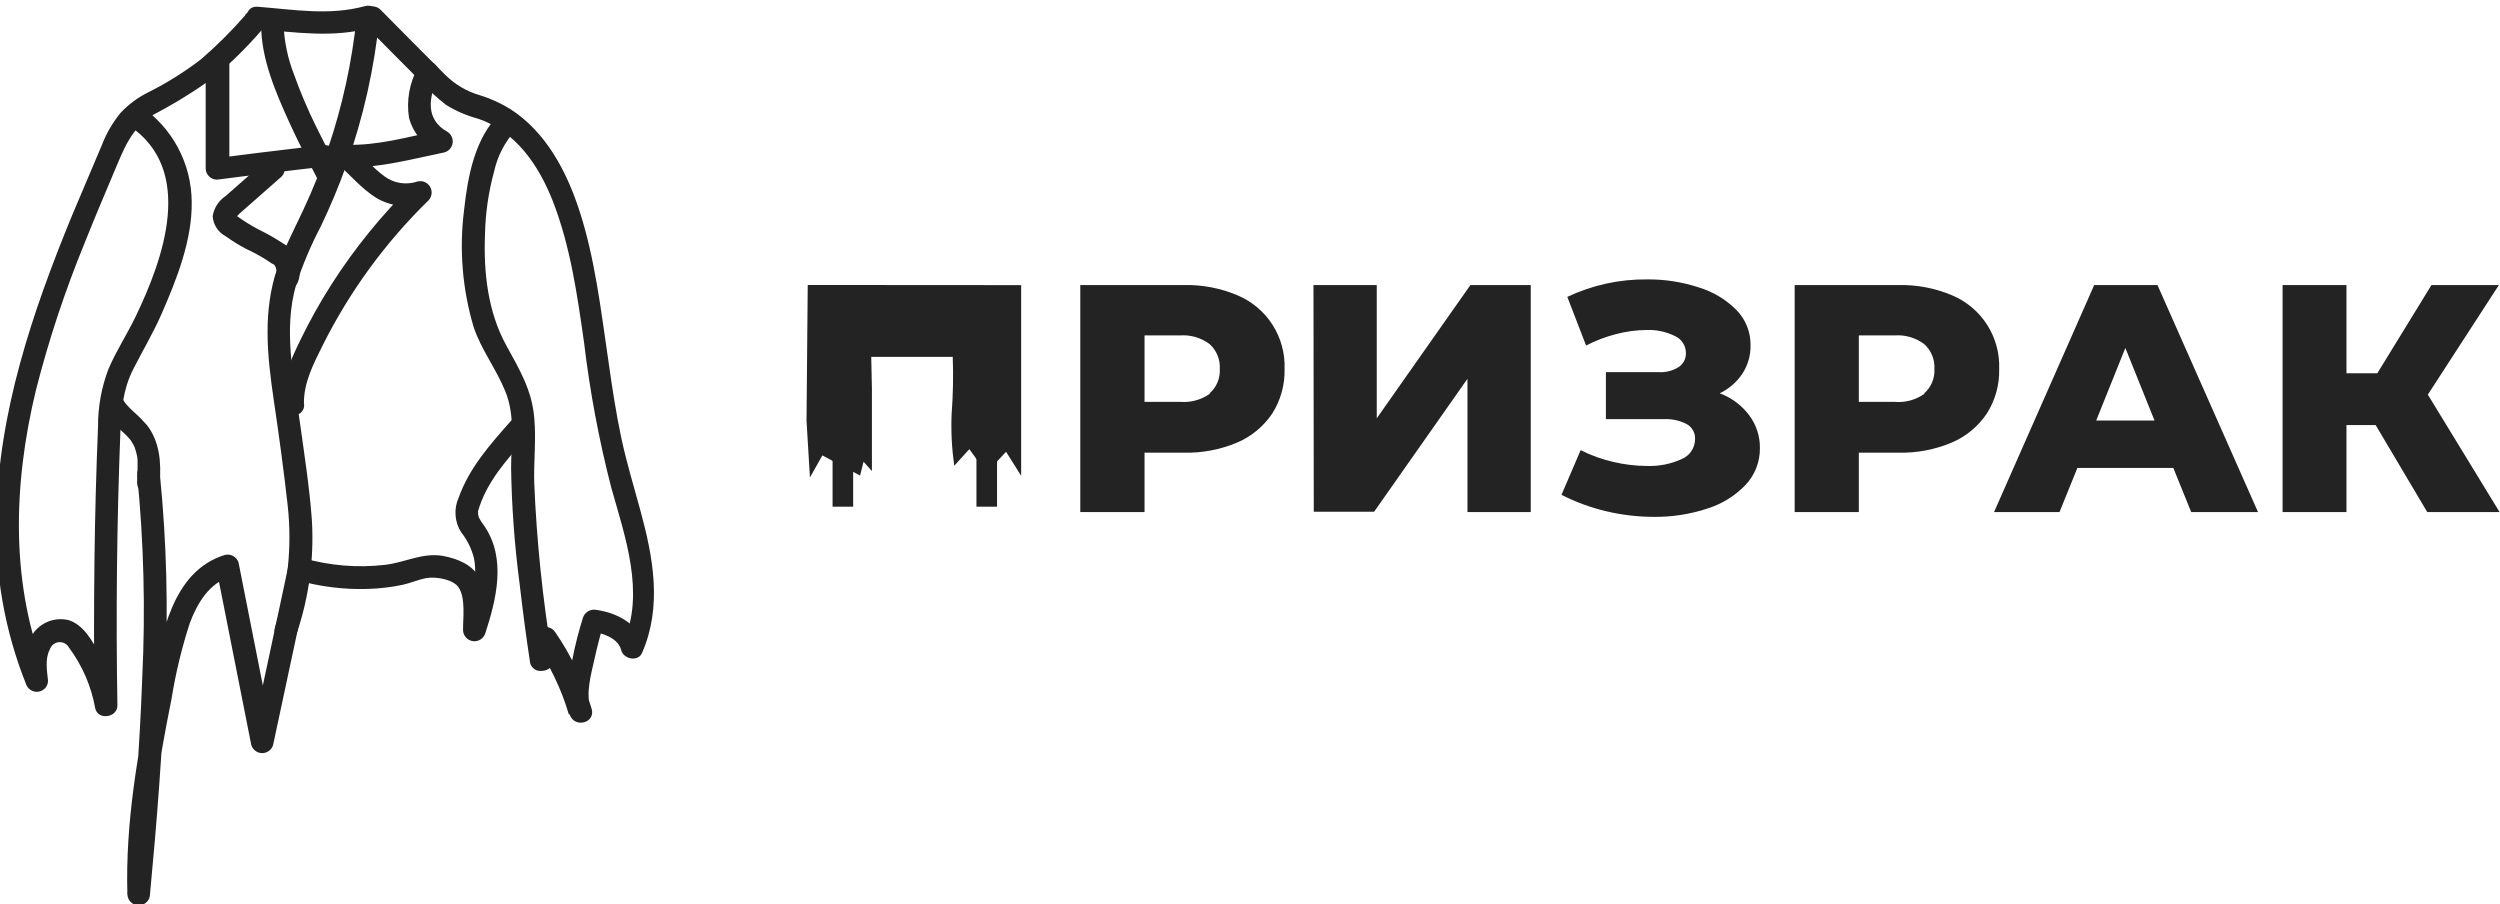 <?xml version="1.0" encoding="UTF-8"?> <svg xmlns="http://www.w3.org/2000/svg" width="141" height="51" viewBox="0 0 141 51" fill="none"> <g clip-path="url(#clip0_565_1057)"> <path d="M57.593 16.081V26.834L56.742 25.481L55.632 26.663L54.671 25.332L53.82 26.268C53.681 25.299 53.631 24.319 53.672 23.342C53.753 22.272 53.774 21.198 53.735 20.126H49.138L49.176 21.925V26.566L48.704 26.042L48.508 26.821L46.382 25.685L45.68 26.931L45.488 23.729L45.556 16.073L57.593 16.081Z" fill="#232323"></path> <path d="M69.783 16.651C70.599 16.99 71.292 17.571 71.768 18.315C72.245 19.059 72.483 19.932 72.45 20.815C72.472 21.7 72.23 22.572 71.757 23.32C71.27 24.044 70.585 24.613 69.783 24.957C68.828 25.36 67.799 25.556 66.763 25.532H64.552V28.879H60.928V16.077H66.763C67.799 16.052 68.828 16.248 69.783 16.651ZM68.226 22.18C68.42 22.009 68.572 21.796 68.67 21.557C68.769 21.318 68.812 21.06 68.796 20.802C68.811 20.543 68.768 20.283 68.669 20.042C68.57 19.801 68.419 19.586 68.226 19.411C67.745 19.049 67.148 18.873 66.546 18.918H64.552V22.665H66.563C67.153 22.712 67.741 22.553 68.226 22.214V22.18Z" fill="#232323"></path> <path d="M74.08 16.077H77.649V23.592L82.931 16.077H86.334V28.879H82.765V21.364L77.5 28.862H74.097L74.08 16.077Z" fill="#232323"></path> <path d="M98.659 23.427C99.058 23.96 99.268 24.611 99.259 25.277C99.267 26.044 98.979 26.784 98.455 27.344C97.856 27.969 97.108 28.431 96.281 28.688C95.307 29.007 94.287 29.163 93.262 29.151C92.372 29.149 91.486 29.045 90.62 28.841C89.735 28.635 88.878 28.322 88.068 27.909L89.149 25.387C89.731 25.683 90.349 25.906 90.986 26.051C91.606 26.2 92.241 26.277 92.879 26.28C93.558 26.306 94.234 26.172 94.852 25.889C95.073 25.796 95.263 25.64 95.396 25.44C95.529 25.241 95.6 25.006 95.601 24.766C95.61 24.594 95.571 24.423 95.486 24.272C95.402 24.121 95.276 23.998 95.124 23.916C94.73 23.714 94.29 23.619 93.849 23.639H90.573V20.989H93.551C93.951 21.014 94.348 20.911 94.686 20.696C94.814 20.609 94.917 20.491 94.987 20.354C95.057 20.216 95.091 20.063 95.086 19.909C95.086 19.707 95.027 19.509 94.917 19.339C94.807 19.169 94.65 19.035 94.465 18.952C93.966 18.707 93.413 18.59 92.858 18.612C92.283 18.617 91.711 18.694 91.156 18.841C90.566 18.99 89.995 19.207 89.455 19.488L88.396 16.745C89.8 16.079 91.337 15.742 92.891 15.758C93.882 15.748 94.868 15.9 95.809 16.209C96.613 16.452 97.343 16.89 97.936 17.485C98.193 17.748 98.396 18.059 98.532 18.401C98.669 18.742 98.736 19.107 98.731 19.475C98.741 20.044 98.579 20.603 98.268 21.079C97.948 21.554 97.508 21.936 96.992 22.184C97.657 22.427 98.237 22.859 98.659 23.427Z" fill="#232323"></path> <path d="M110.087 16.651C110.903 16.991 111.595 17.571 112.072 18.315C112.549 19.06 112.787 19.932 112.754 20.815C112.775 21.7 112.534 22.572 112.06 23.32C111.574 24.044 110.889 24.613 110.087 24.958C109.132 25.36 108.103 25.556 107.067 25.532H104.838V28.879H101.219V16.077H107.084C108.114 16.055 109.137 16.25 110.087 16.651ZM108.53 22.18C108.724 22.009 108.875 21.796 108.974 21.557C109.073 21.318 109.116 21.06 109.1 20.802C109.115 20.542 109.072 20.283 108.973 20.042C108.874 19.801 108.723 19.586 108.53 19.411C108.049 19.048 107.451 18.872 106.85 18.918H104.838V22.665H106.85C107.446 22.719 108.041 22.559 108.53 22.214V22.18Z" fill="#232323"></path> <path d="M122.575 26.391H117.165L116.157 28.879H112.465L118.113 16.077H121.682L127.351 28.879H123.583L122.575 26.391ZM121.516 23.72L119.87 19.624L118.224 23.72H121.516Z" fill="#232323"></path> <path d="M133.987 23.975H132.341V28.879H128.738V16.077H132.341V21.053H134.08L137.134 16.077H140.937L136.93 22.257L140.975 28.879H136.896L133.987 23.975Z" fill="#232323"></path> <path d="M48.118 25.676H46.957V28.577H48.118V25.676Z" fill="#232323"></path> <path d="M56.233 25.676H55.072V28.577H56.233V25.676Z" fill="#232323"></path> <path d="M13.849 0.84C13.072 1.735 12.232 2.572 11.335 3.345C10.404 4.059 9.407 4.683 8.358 5.208C7.772 5.498 7.243 5.891 6.797 6.369C6.355 6.91 6.002 7.517 5.751 8.168C5.184 9.504 4.616 10.843 4.049 12.187C1.821 17.615 -0.102 23.293 -0.204 29.2C-0.292 32.4 0.274 35.584 1.459 38.558C1.502 38.704 1.596 38.83 1.724 38.914C1.852 38.997 2.005 39.032 2.157 39.013C2.309 38.994 2.45 38.92 2.552 38.805C2.653 38.69 2.709 38.541 2.709 38.387C2.65 37.834 2.531 37.15 2.807 36.635C2.842 36.523 2.909 36.424 2.999 36.35C3.09 36.276 3.201 36.23 3.318 36.219C3.434 36.209 3.552 36.232 3.655 36.288C3.757 36.344 3.842 36.429 3.896 36.533C4.644 37.538 5.147 38.703 5.368 39.936C5.512 40.646 6.644 40.48 6.622 39.77C6.534 34.64 6.59 29.512 6.788 24.386C6.839 23.11 6.933 21.961 7.52 20.813C8.047 19.771 8.643 18.776 9.111 17.708C9.961 15.764 10.85 13.531 10.812 11.375C10.804 10.307 10.536 9.257 10.031 8.315C9.525 7.374 8.798 6.57 7.911 5.973C7.226 5.518 6.584 6.624 7.265 7.075C11.029 9.576 9.217 14.599 7.648 17.857C7.163 18.865 6.542 19.809 6.108 20.834C5.72 21.865 5.524 22.957 5.529 24.058C5.427 26.534 5.361 29.009 5.329 31.484C5.295 34.24 5.295 37 5.329 39.761L6.58 39.591C6.391 38.645 6.062 37.732 5.606 36.882C5.215 36.154 4.704 35.227 3.858 34.972C3.484 34.884 3.092 34.911 2.733 35.05C2.375 35.189 2.067 35.433 1.85 35.75C1.28 36.512 1.323 37.486 1.425 38.383L2.68 38.213C0.553 33.062 0.736 27.333 2.029 21.995C2.747 19.176 3.663 16.41 4.768 13.719C5.304 12.37 5.87 11.035 6.435 9.695C6.975 8.419 7.414 7.203 8.656 6.467C9.816 5.858 10.933 5.17 11.999 4.408C12.982 3.592 13.897 2.695 14.733 1.729C15.286 1.12 14.389 0.219 13.832 0.823L13.849 0.84Z" fill="#232323"></path> <path d="M14.73 1.422C14.73 3.319 15.546 5.204 16.316 6.901C16.665 7.666 17.039 8.419 17.426 9.163C17.558 9.414 17.69 9.665 17.817 9.916C17.86 9.997 17.894 10.078 17.936 10.154C17.979 10.231 17.936 10.256 17.911 10.091C17.936 10.29 18.013 9.563 17.911 9.81L18.2 9.427L18.689 9.363C17.894 9.176 17.549 10.405 18.353 10.597C18.468 10.627 18.589 10.625 18.703 10.591C18.817 10.558 18.919 10.494 19 10.406C19.08 10.319 19.136 10.211 19.159 10.095C19.183 9.979 19.175 9.858 19.136 9.746C19.064 9.545 18.973 9.351 18.864 9.168C18.502 8.466 18.136 7.773 17.792 7.062C17.336 6.133 16.933 5.179 16.584 4.204C16.234 3.309 16.035 2.362 15.993 1.401C15.993 1.232 15.926 1.07 15.806 0.95C15.686 0.83 15.524 0.763 15.355 0.763C15.185 0.763 15.024 0.83 14.903 0.95C14.784 1.07 14.717 1.232 14.717 1.401L14.73 1.422Z" fill="#232323"></path> <path d="M11.6 3.566V9.521C11.607 9.685 11.678 9.84 11.796 9.954C11.915 10.068 12.073 10.132 12.238 10.133C13.271 10.001 14.305 9.869 15.338 9.746L16.857 9.563L17.588 9.478L17.954 9.436H18.141C18.26 9.436 18.239 9.427 18.077 9.41L17.848 9.18V9.125V8.785V8.827L18.014 8.547L18.311 8.428L18.634 8.517H18.609L18.902 8.9V8.861C18.857 8.698 18.748 8.56 18.601 8.476C18.454 8.392 18.279 8.371 18.116 8.415C17.959 8.468 17.828 8.578 17.749 8.723C17.671 8.868 17.649 9.037 17.69 9.197C17.89 10.146 19.362 9.674 19.111 8.772C18.86 7.87 17.712 8.245 17.099 8.317C15.5 8.504 13.899 8.701 12.297 8.908L12.935 9.546V3.592C12.935 3.422 12.868 3.26 12.748 3.14C12.629 3.021 12.466 2.954 12.297 2.954C12.128 2.954 11.966 3.021 11.846 3.14C11.726 3.26 11.659 3.422 11.659 3.592L11.6 3.566Z" fill="#232323"></path> <path d="M15.001 9.053L12.721 11.06C12.528 11.188 12.364 11.355 12.239 11.549C12.114 11.744 12.03 11.963 11.994 12.192C12.01 12.431 12.087 12.662 12.22 12.863C12.351 13.064 12.533 13.226 12.747 13.336C13.114 13.6 13.499 13.837 13.9 14.046C14.293 14.228 14.674 14.435 15.04 14.667C15.124 14.727 15.21 14.786 15.299 14.841C15.388 14.897 15.58 14.986 15.439 14.909C15.52 14.956 15.439 14.909 15.473 14.944C15.507 14.977 15.554 15.088 15.55 15.075C15.546 15.063 15.584 15.194 15.592 15.233C15.602 15.266 15.609 15.3 15.614 15.335C15.614 15.288 15.614 15.288 15.614 15.335C15.614 15.382 15.614 15.535 15.614 15.467C15.614 15.399 15.614 15.428 15.614 15.488C15.626 15.445 15.646 15.406 15.674 15.371C15.702 15.337 15.736 15.309 15.775 15.288C15.638 15.376 15.538 15.512 15.496 15.669C15.454 15.826 15.471 15.994 15.546 16.139C15.632 16.284 15.771 16.389 15.934 16.432C16.098 16.475 16.271 16.452 16.418 16.368C17.047 15.943 16.979 15.092 16.686 14.459C16.522 14.145 16.267 13.888 15.954 13.723C15.601 13.488 15.234 13.274 14.857 13.081C14.45 12.884 14.058 12.659 13.683 12.409C13.632 12.379 13.257 12.102 13.257 12.115C13.22 12.234 13.229 12.281 13.283 12.255C13.325 12.255 13.474 12.081 13.513 12.043L15.89 9.95C16.003 9.829 16.064 9.669 16.061 9.504C16.058 9.339 15.991 9.181 15.874 9.064C15.757 8.947 15.6 8.88 15.435 8.878C15.269 8.875 15.109 8.936 14.988 9.049L15.001 9.053Z" fill="#232323"></path> <path d="M14.508 1.648C16.682 1.814 18.762 2.158 20.926 1.567L20.118 0.95C19.858 3.467 19.319 5.946 18.511 8.342C18.111 9.529 17.644 10.692 17.111 11.826C16.609 12.902 16.056 13.953 15.657 15.084C14.806 17.521 15.07 20.06 15.44 22.561C15.733 24.552 16.01 26.559 16.231 28.562C16.477 30.856 16.232 33.176 15.512 35.368C15.261 36.15 16.49 36.486 16.741 35.708C17.428 33.666 17.717 31.512 17.592 29.362C17.46 27.512 17.167 25.649 16.916 23.833C16.563 21.281 15.971 18.614 16.699 16.062C17.075 14.918 17.546 13.807 18.107 12.74C18.634 11.634 19.11 10.499 19.527 9.338C20.492 6.631 21.123 3.818 21.407 0.959C21.407 0.861 21.383 0.764 21.339 0.676C21.296 0.588 21.233 0.511 21.154 0.452C21.077 0.392 20.985 0.351 20.889 0.332C20.793 0.314 20.694 0.317 20.599 0.342C18.574 0.899 16.571 0.538 14.521 0.38C13.704 0.317 13.709 1.593 14.521 1.656L14.508 1.648Z" fill="#232323"></path> <path d="M20.617 1.461L23.773 4.638C24.197 5.102 24.659 5.529 25.155 5.914C25.718 6.264 26.33 6.527 26.971 6.697C29.098 7.415 30.395 9.346 31.178 11.341C32.173 13.893 32.56 16.649 32.943 19.337C33.271 22.093 33.784 24.825 34.478 27.512C35.252 30.264 36.392 33.437 35.163 36.227L36.328 36.38C36.031 35.206 34.784 34.556 33.657 34.402C33.494 34.364 33.323 34.388 33.178 34.471C33.032 34.554 32.924 34.689 32.875 34.849C32.649 35.581 32.449 36.329 32.305 37.078C32.096 38.069 31.786 39.323 32.139 40.319C32.407 41.084 33.602 40.778 33.368 39.978C32.918 38.437 32.224 36.976 31.314 35.653C31.232 35.527 31.108 35.433 30.964 35.389C30.82 35.345 30.666 35.352 30.527 35.411C30.388 35.469 30.274 35.574 30.205 35.708C30.136 35.842 30.116 35.995 30.148 36.142C30.148 36.184 30.225 36.831 30.148 36.827C30.194 36.77 30.244 36.716 30.297 36.665C30.361 36.629 30.432 36.607 30.505 36.599C30.578 36.591 30.652 36.597 30.723 36.618L31.148 37.065C30.608 33.814 30.268 30.533 30.131 27.24C30.097 26.015 30.246 24.782 30.131 23.561C30.004 22 29.281 20.805 28.545 19.465C27.511 17.576 27.269 15.348 27.354 13.225C27.378 12.022 27.551 10.827 27.869 9.665C28.064 8.78 28.495 7.963 29.115 7.301C29.719 6.739 28.813 5.842 28.213 6.399C26.784 7.73 26.376 9.98 26.176 11.83C25.892 14.051 26.076 16.307 26.716 18.453C27.141 19.729 27.992 20.813 28.494 22.059C29.068 23.442 28.83 24.939 28.826 26.393C28.86 28.579 29.021 30.76 29.306 32.926C29.481 34.424 29.672 35.904 29.902 37.401C29.93 37.502 29.984 37.595 30.059 37.669C30.133 37.744 30.225 37.798 30.327 37.826C31.509 38.001 31.441 36.55 31.322 35.78L30.157 36.274C31.01 37.503 31.661 38.862 32.084 40.297L33.313 39.957C33.019 39.106 33.347 37.996 33.53 37.163C33.678 36.491 33.849 35.823 34.048 35.168L33.266 35.593C33.921 35.687 34.861 35.955 35.039 36.678C35.167 37.171 35.98 37.346 36.209 36.831C37.358 34.219 36.843 31.442 36.116 28.784C35.746 27.423 35.333 26.07 35.039 24.688C34.746 23.306 34.516 21.8 34.312 20.345C33.887 17.47 33.559 14.544 32.645 11.779C31.93 9.619 30.782 7.454 28.817 6.174C28.269 5.831 27.678 5.56 27.061 5.37C26.313 5.154 25.634 4.75 25.087 4.196C23.862 2.984 22.658 1.75 21.442 0.529C21.321 0.417 21.161 0.356 20.996 0.359C20.83 0.361 20.673 0.428 20.556 0.545C20.439 0.662 20.372 0.82 20.369 0.985C20.366 1.15 20.427 1.31 20.54 1.431L20.617 1.461Z" fill="#232323"></path> <path d="M5.814 23.114C6.03 23.465 6.292 23.785 6.592 24.067C6.835 24.296 7.094 24.492 7.316 24.764C7.316 24.764 7.384 24.824 7.388 24.854C7.324 24.773 7.311 24.756 7.354 24.807L7.392 24.866C7.441 24.936 7.485 25.008 7.524 25.083L7.592 25.219C7.647 25.326 7.554 25.088 7.592 25.219C7.63 25.351 7.66 25.424 7.686 25.53C7.718 25.649 7.742 25.769 7.758 25.891C7.737 25.738 7.758 25.891 7.758 25.938C7.758 25.985 7.758 26.096 7.758 26.172C7.771 26.524 7.762 26.876 7.732 27.227C7.732 27.396 7.8 27.558 7.919 27.678C8.039 27.798 8.201 27.865 8.37 27.865C8.538 27.861 8.698 27.792 8.816 27.674C8.936 27.554 9.004 27.395 9.008 27.227C9.098 26.083 9.008 24.896 8.281 23.969C8.059 23.714 7.82 23.473 7.566 23.25C7.432 23.131 7.304 23.005 7.184 22.872C7.154 22.842 7.128 22.808 7.099 22.774C6.984 22.642 7.141 22.842 7.077 22.748C7.011 22.659 6.951 22.567 6.894 22.472C6.852 22.399 6.796 22.336 6.729 22.285C6.662 22.235 6.586 22.198 6.504 22.177C6.423 22.156 6.339 22.151 6.256 22.163C6.173 22.174 6.093 22.202 6.02 22.244C5.948 22.287 5.885 22.343 5.834 22.41C5.783 22.477 5.747 22.553 5.726 22.634C5.704 22.715 5.7 22.8 5.711 22.883C5.723 22.966 5.75 23.046 5.793 23.118L5.814 23.114Z" fill="#232323"></path> <path d="M7.734 26.785C8.111 30.58 8.207 34.399 8.023 38.209C7.878 42.283 7.551 46.354 7.172 50.411H8.448C8.338 46.707 8.942 43.045 9.673 39.425C9.906 37.97 10.252 36.535 10.707 35.134C11.132 34.015 11.796 32.892 12.995 32.518L12.208 32.093L14.173 42.02C14.213 42.152 14.294 42.267 14.405 42.349C14.516 42.431 14.65 42.476 14.788 42.476C14.925 42.476 15.059 42.431 15.17 42.349C15.281 42.267 15.362 42.152 15.402 42.02L17.486 32.28L16.7 32.705C18.01 33.085 19.372 33.257 20.736 33.216C21.401 33.197 22.063 33.119 22.714 32.982C23.169 32.884 23.598 32.684 24.058 32.603C24.593 32.51 25.576 32.68 25.869 33.135C26.265 33.743 26.112 34.836 26.116 35.546C26.121 35.698 26.18 35.842 26.282 35.955C26.383 36.067 26.521 36.141 26.672 36.161C26.822 36.181 26.974 36.148 27.102 36.067C27.23 35.985 27.325 35.861 27.371 35.717C28.005 33.769 28.558 31.502 27.324 29.677C27.187 29.5 27.067 29.311 26.967 29.111C27.056 29.315 26.933 28.843 26.967 29.073C26.96 29.013 26.96 28.953 26.967 28.894C26.967 28.801 26.937 28.988 26.967 28.809C27.443 27.168 28.596 25.917 29.697 24.662C30.238 24.046 29.34 23.14 28.796 23.761C27.635 25.079 26.461 26.393 25.865 28.078C25.727 28.387 25.668 28.725 25.693 29.063C25.717 29.4 25.824 29.727 26.006 30.013C26.353 30.451 26.602 30.959 26.737 31.502C26.975 32.778 26.524 34.177 26.133 35.376L27.409 35.546C27.409 34.611 27.503 33.488 27.065 32.629C26.669 31.846 25.789 31.502 24.976 31.353C23.836 31.153 22.85 31.723 21.731 31.855C20.161 32.039 18.57 31.906 17.052 31.463C16.889 31.42 16.715 31.442 16.568 31.526C16.421 31.61 16.312 31.747 16.266 31.91L14.186 41.65H15.415L13.454 31.727C13.403 31.568 13.293 31.436 13.146 31.356C13 31.277 12.828 31.257 12.667 31.302C9.69 32.237 9.12 35.84 8.58 38.485C7.776 42.415 7.066 46.396 7.185 50.424C7.185 50.593 7.252 50.756 7.372 50.875C7.492 50.995 7.654 51.062 7.823 51.062C7.992 51.062 8.154 50.995 8.274 50.875C8.394 50.756 8.461 50.593 8.461 50.424C8.844 46.367 9.171 42.296 9.312 38.222C9.496 34.412 9.4 30.593 9.022 26.797C8.933 25.989 7.653 25.981 7.746 26.797L7.734 26.785Z" fill="#232323"></path> <path d="M17.144 22.808C17.106 21.625 17.676 20.528 18.191 19.494C19.712 16.447 21.733 13.677 24.171 11.298C24.266 11.197 24.325 11.069 24.34 10.931C24.356 10.793 24.327 10.654 24.257 10.535C24.187 10.415 24.081 10.322 23.953 10.267C23.826 10.213 23.684 10.202 23.55 10.235C23.235 10.343 22.899 10.371 22.57 10.319C22.241 10.266 21.931 10.134 21.666 9.933C21.045 9.474 20.526 8.87 19.964 8.355L19.514 9.444C21.436 9.474 23.21 8.976 25.073 8.593C25.192 8.558 25.299 8.489 25.38 8.395C25.461 8.3 25.513 8.184 25.529 8.06C25.546 7.937 25.525 7.811 25.471 7.699C25.417 7.586 25.332 7.492 25.226 7.428C24.013 6.752 24.154 5.535 24.694 4.417C25.051 3.681 23.95 3.03 23.592 3.77C23.097 4.643 22.913 5.658 23.069 6.649C23.176 7.051 23.366 7.426 23.627 7.75C23.888 8.073 24.214 8.339 24.583 8.529L24.736 7.364C22.98 7.726 21.334 8.215 19.514 8.168C19.389 8.172 19.268 8.211 19.166 8.282C19.064 8.353 18.984 8.452 18.936 8.567C18.889 8.682 18.875 8.808 18.898 8.93C18.92 9.053 18.978 9.166 19.063 9.257C19.777 9.895 20.419 10.669 21.245 11.175C21.643 11.406 22.085 11.551 22.543 11.601C23.001 11.65 23.464 11.604 23.903 11.464L23.282 10.397C21.539 12.103 19.997 14.002 18.684 16.058C18.043 17.064 17.46 18.106 16.94 19.18C16.387 20.324 15.839 21.51 15.881 22.808C15.907 23.628 17.183 23.633 17.157 22.808H17.144Z" fill="#232323"></path> </g> <defs> <clipPath id="clip0_565_1057"> <rect width="141" height="51" fill="white"></rect> </clipPath> </defs> </svg> 